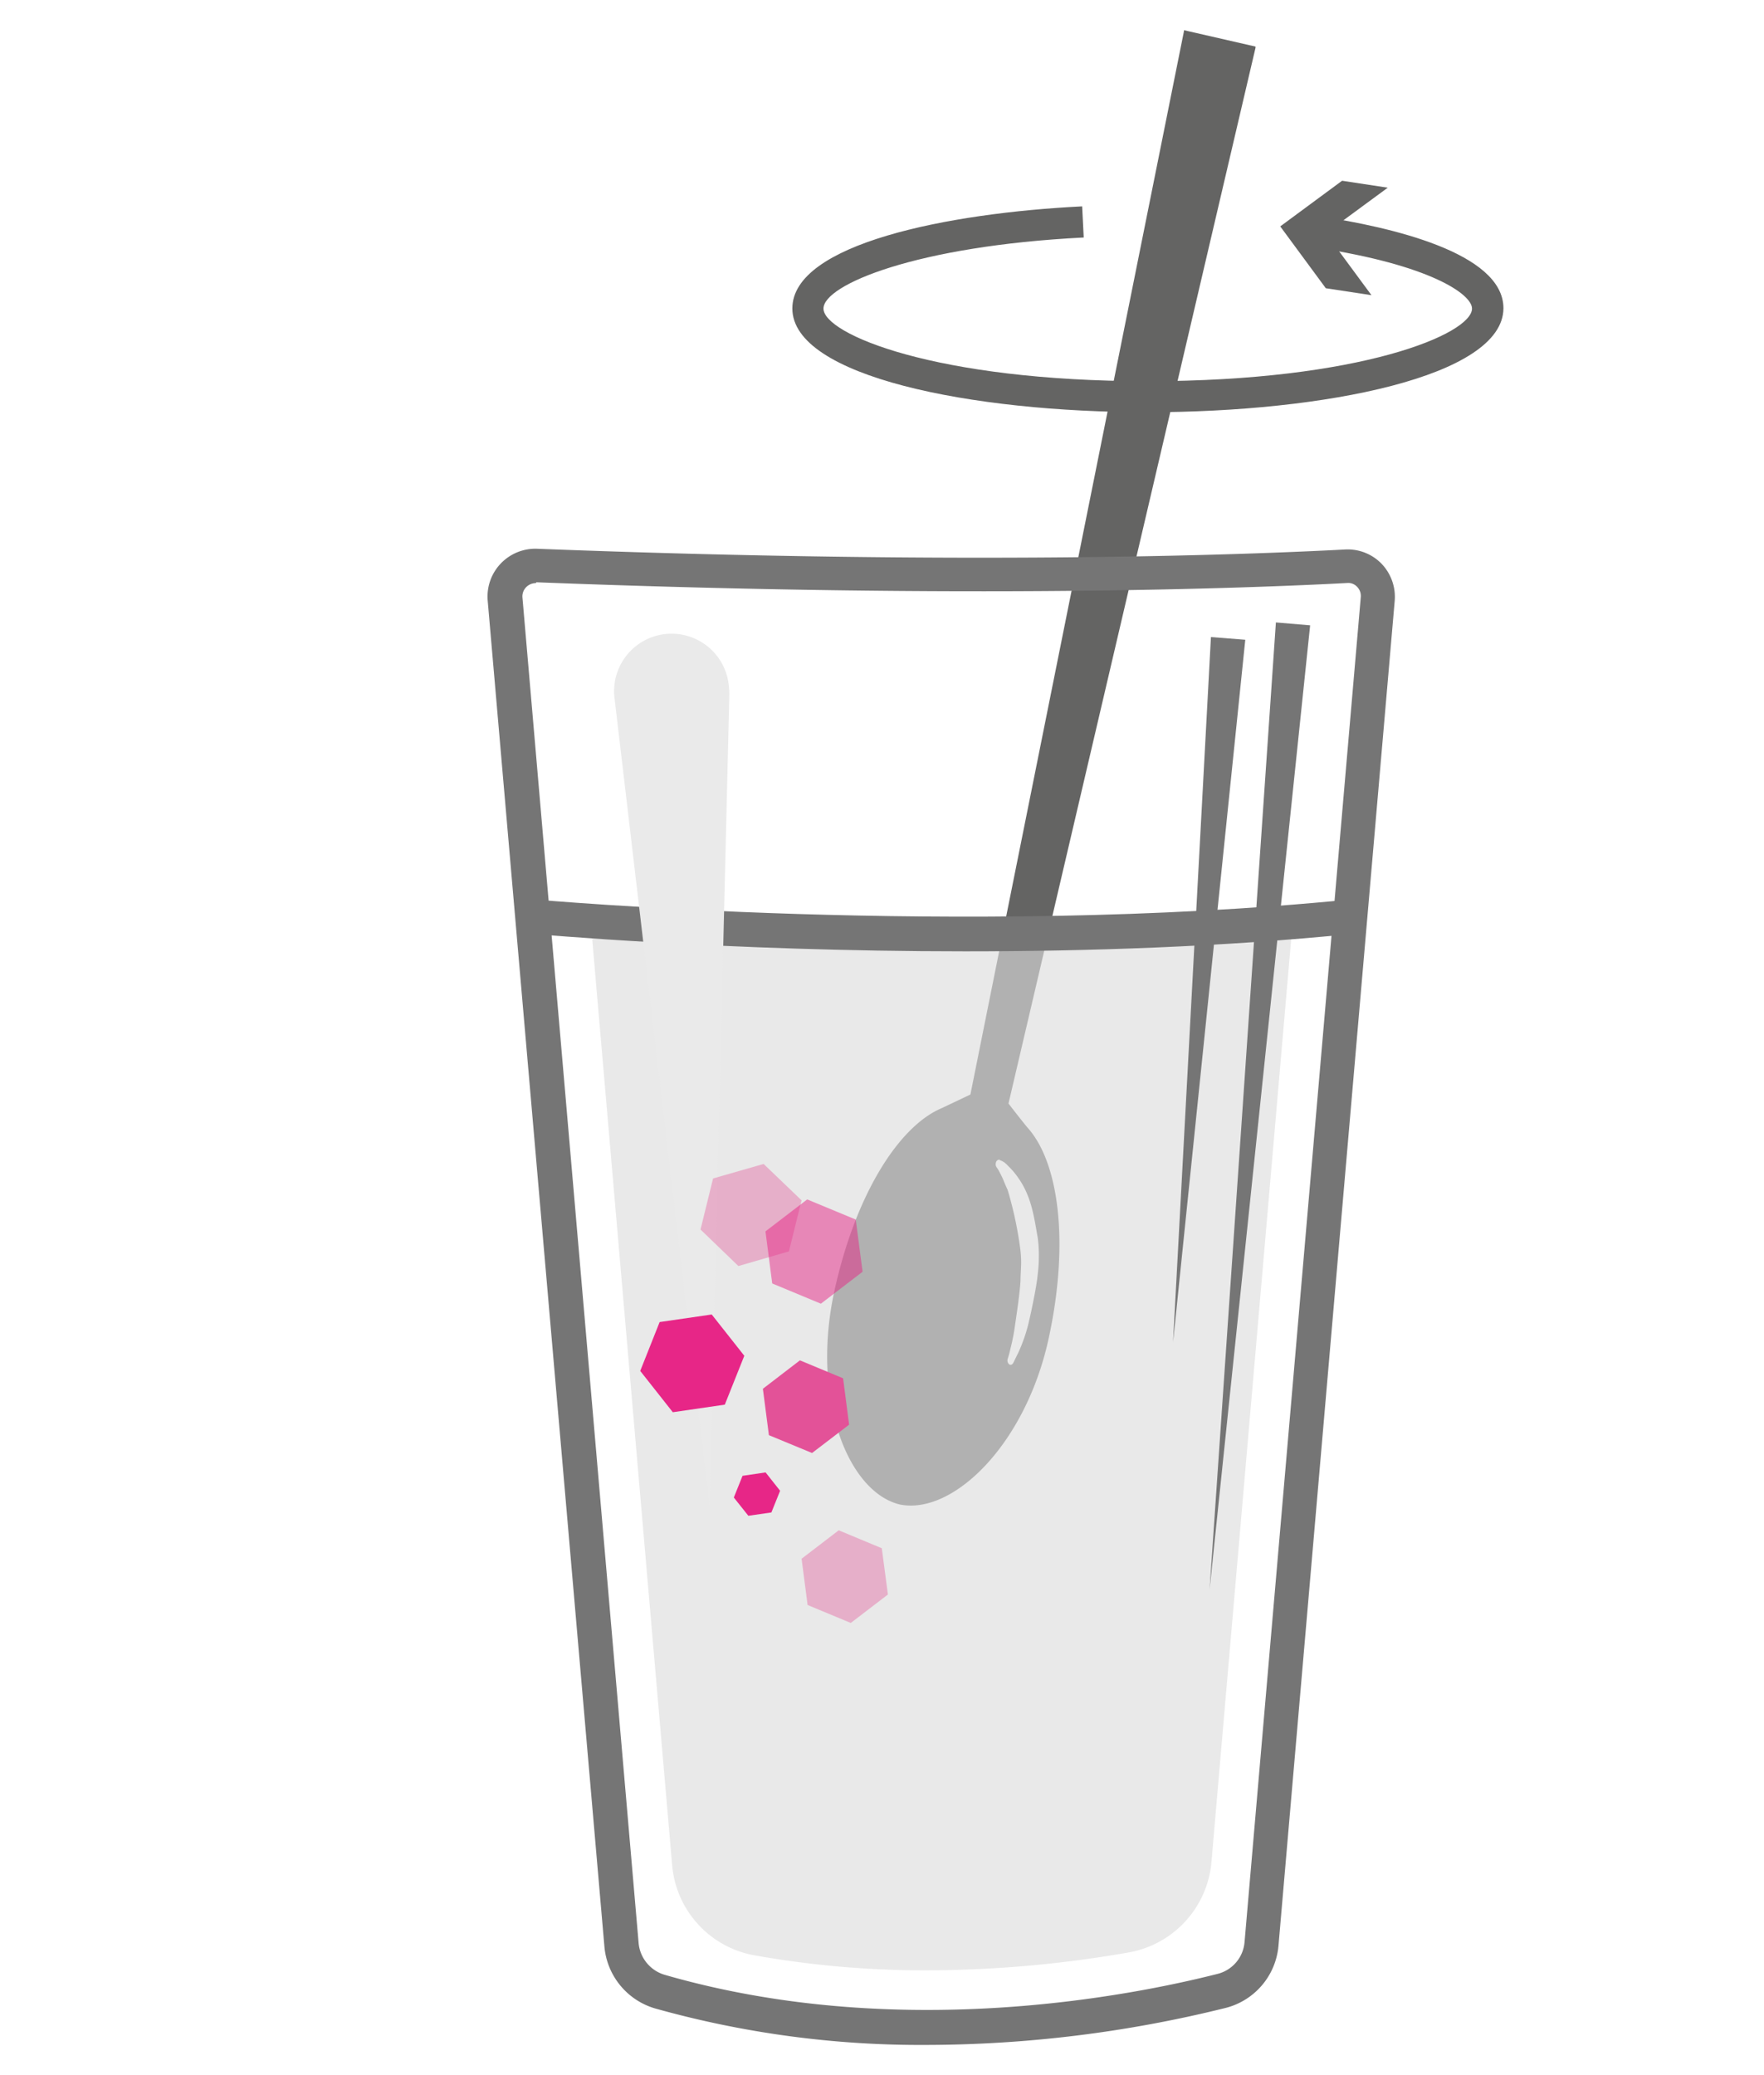 <svg id="Ebene_1" data-name="Ebene 1" xmlns="http://www.w3.org/2000/svg" viewBox="0 0 170 200"><defs><style>.cls-1{fill:#646463;}.cls-2{fill:#ddd;opacity:0.64;}.cls-3{fill:#757575;}.cls-4{fill:#eaeaea;}.cls-5,.cls-6{fill:#e35298;}.cls-5{opacity:0.38;}.cls-7,.cls-8{fill:#e72687;}.cls-8{opacity:0.5;}</style></defs><path class="cls-1" d="M114.1,2.91l0,.1L93.52,105.49l-2.78,1.32h0c-4.15,1.76-8.32,8.38-10.34,17.67h0c-2.23,10.27,1.28,19.34,6.35,20.53h0c5.1,1,12.08-5.77,14.31-16,2-9.21,1-16.91-2-20.29h0c-.33-.37-1.87-2.36-1.87-2.36L121,4.59h0a.34.34,0,0,1,0-.1M96.34,111.81a1.84,1.84,0,0,1,.46.23l.19.16.1.11a7.3,7.3,0,0,1,1.1,1.3c1.23,1.78,1.47,3.72,1.82,5.7a12.63,12.63,0,0,1,.1,2c0,.63-.07,1.25-.16,2-.18,1.32-.69,3.72-.93,4.62a15.83,15.83,0,0,1-.87,2.41l-.49,1c-.1.19-.26.25-.4.16a.5.5,0,0,1-.15-.52,10.26,10.26,0,0,0,.28-1.05,18.27,18.27,0,0,0,.43-2.22c.13-.86.47-3.11.53-4.32,0-.52.05-1.07.06-1.66a10.84,10.84,0,0,0-.11-1.54,36.28,36.28,0,0,0-1.19-5.5c-.12-.26-.24-.54-.34-.78a8.21,8.21,0,0,0-.4-.86,3.53,3.53,0,0,0-.32-.54.54.54,0,0,1-.06-.5.34.34,0,0,1,.35-.24Zm0,0"/><path class="cls-2" d="M56.9,88.51l7.88,91.3a9.66,9.66,0,0,0,7.91,8.64,93.09,93.09,0,0,0,16.64,1.45,113.69,113.69,0,0,0,19.42-1.72,9.7,9.7,0,0,0,8-8.71l7.87-91.1A359.33,359.33,0,0,1,56.9,88.51Z"/><path class="cls-3" d="M93,91.69C69.72,91.69,51.46,90,51.19,90l.3-3.3c.41,0,41.2,3.71,78.56,0l.33,3.3C117.75,91.27,104.74,91.69,93,91.69Z"/><polygon class="cls-3" points="126.26 60.27 116.57 153.2 122.96 59.99 126.26 60.27"/><polygon class="cls-3" points="120.01 61.66 113.05 129.36 116.7 61.4 120.01 61.66"/><path class="cls-4" d="M70.29,66.91l-1.9,78.2L59.24,67.42a5.54,5.54,0,1,1,11-1.29A6.79,6.79,0,0,1,70.29,66.91Z"/><path class="cls-3" d="M89.34,197.09a94.72,94.72,0,0,1-26.22-3.52,6.83,6.83,0,0,1-4.87-5.94L47,57.89a4.61,4.61,0,0,1,4.78-5c41.45,1.6,68.24.58,77.84.07a4.55,4.55,0,0,1,3.52,1.37,4.61,4.61,0,0,1,1.27,3.58l-11.2,129.61a6.79,6.79,0,0,1-5.08,6A120.37,120.37,0,0,1,89.34,197.09ZM51.64,56.2a1.31,1.31,0,0,0-.94.4,1.27,1.27,0,0,0-.35,1l11.2,129.73a3.52,3.52,0,0,0,2.5,3c22.34,6.46,44.72,2.09,53.3-.09a3.45,3.45,0,0,0,2.59-3.07l11.2-129.61a1.25,1.25,0,0,0-.35-1,1.16,1.16,0,0,0-.95-.37c-9.65.51-36.57,1.54-78.15-.07Z"/><path class="cls-1" d="M110.61,39.73c-17,0-34.25-3.44-34.25-10,0-6.23,15-9.2,27.93-9.84l.15,3c-16.15.81-25.08,4.56-25.08,6.85,0,2.44,10.73,7,31.25,7s31.25-4.56,31.25-7c0-1.39-4.08-4.22-15-5.87l.44-3c6.57,1,17.59,3.46,17.59,8.84C144.86,36.29,127.63,39.73,110.61,39.73Z"/><polygon class="cls-1" points="132.17 28.45 127.77 22.48 133.74 18.09 129.34 17.42 123.38 21.82 127.77 27.78 132.17 28.45"/><polygon class="cls-5" points="73.59 112.18 68.72 113.58 67.51 118.5 71.16 122.02 76.03 120.61 77.25 115.69 73.59 112.18"/><polygon class="cls-6" points="81.25 132.84 77.09 131.11 73.52 133.85 74.1 138.32 78.26 140.04 81.83 137.31 81.25 132.84"/><polygon class="cls-7" points="68.59 126.69 63.57 127.42 61.7 132.13 64.84 136.11 69.85 135.38 71.73 130.67 68.59 126.69"/><polygon class="cls-7" points="73.78 141.91 71.56 142.24 70.72 144.33 72.12 146.09 74.34 145.77 75.18 143.68 73.78 141.91"/><polygon class="cls-8" points="82.47 117.54 77.79 115.6 73.77 118.68 74.42 123.7 79.11 125.65 83.13 122.57 82.47 117.54"/><polygon class="cls-5" points="84.98 149.22 80.83 147.49 77.25 150.23 77.83 154.69 81.99 156.42 85.57 153.68 84.98 149.22"/></svg>